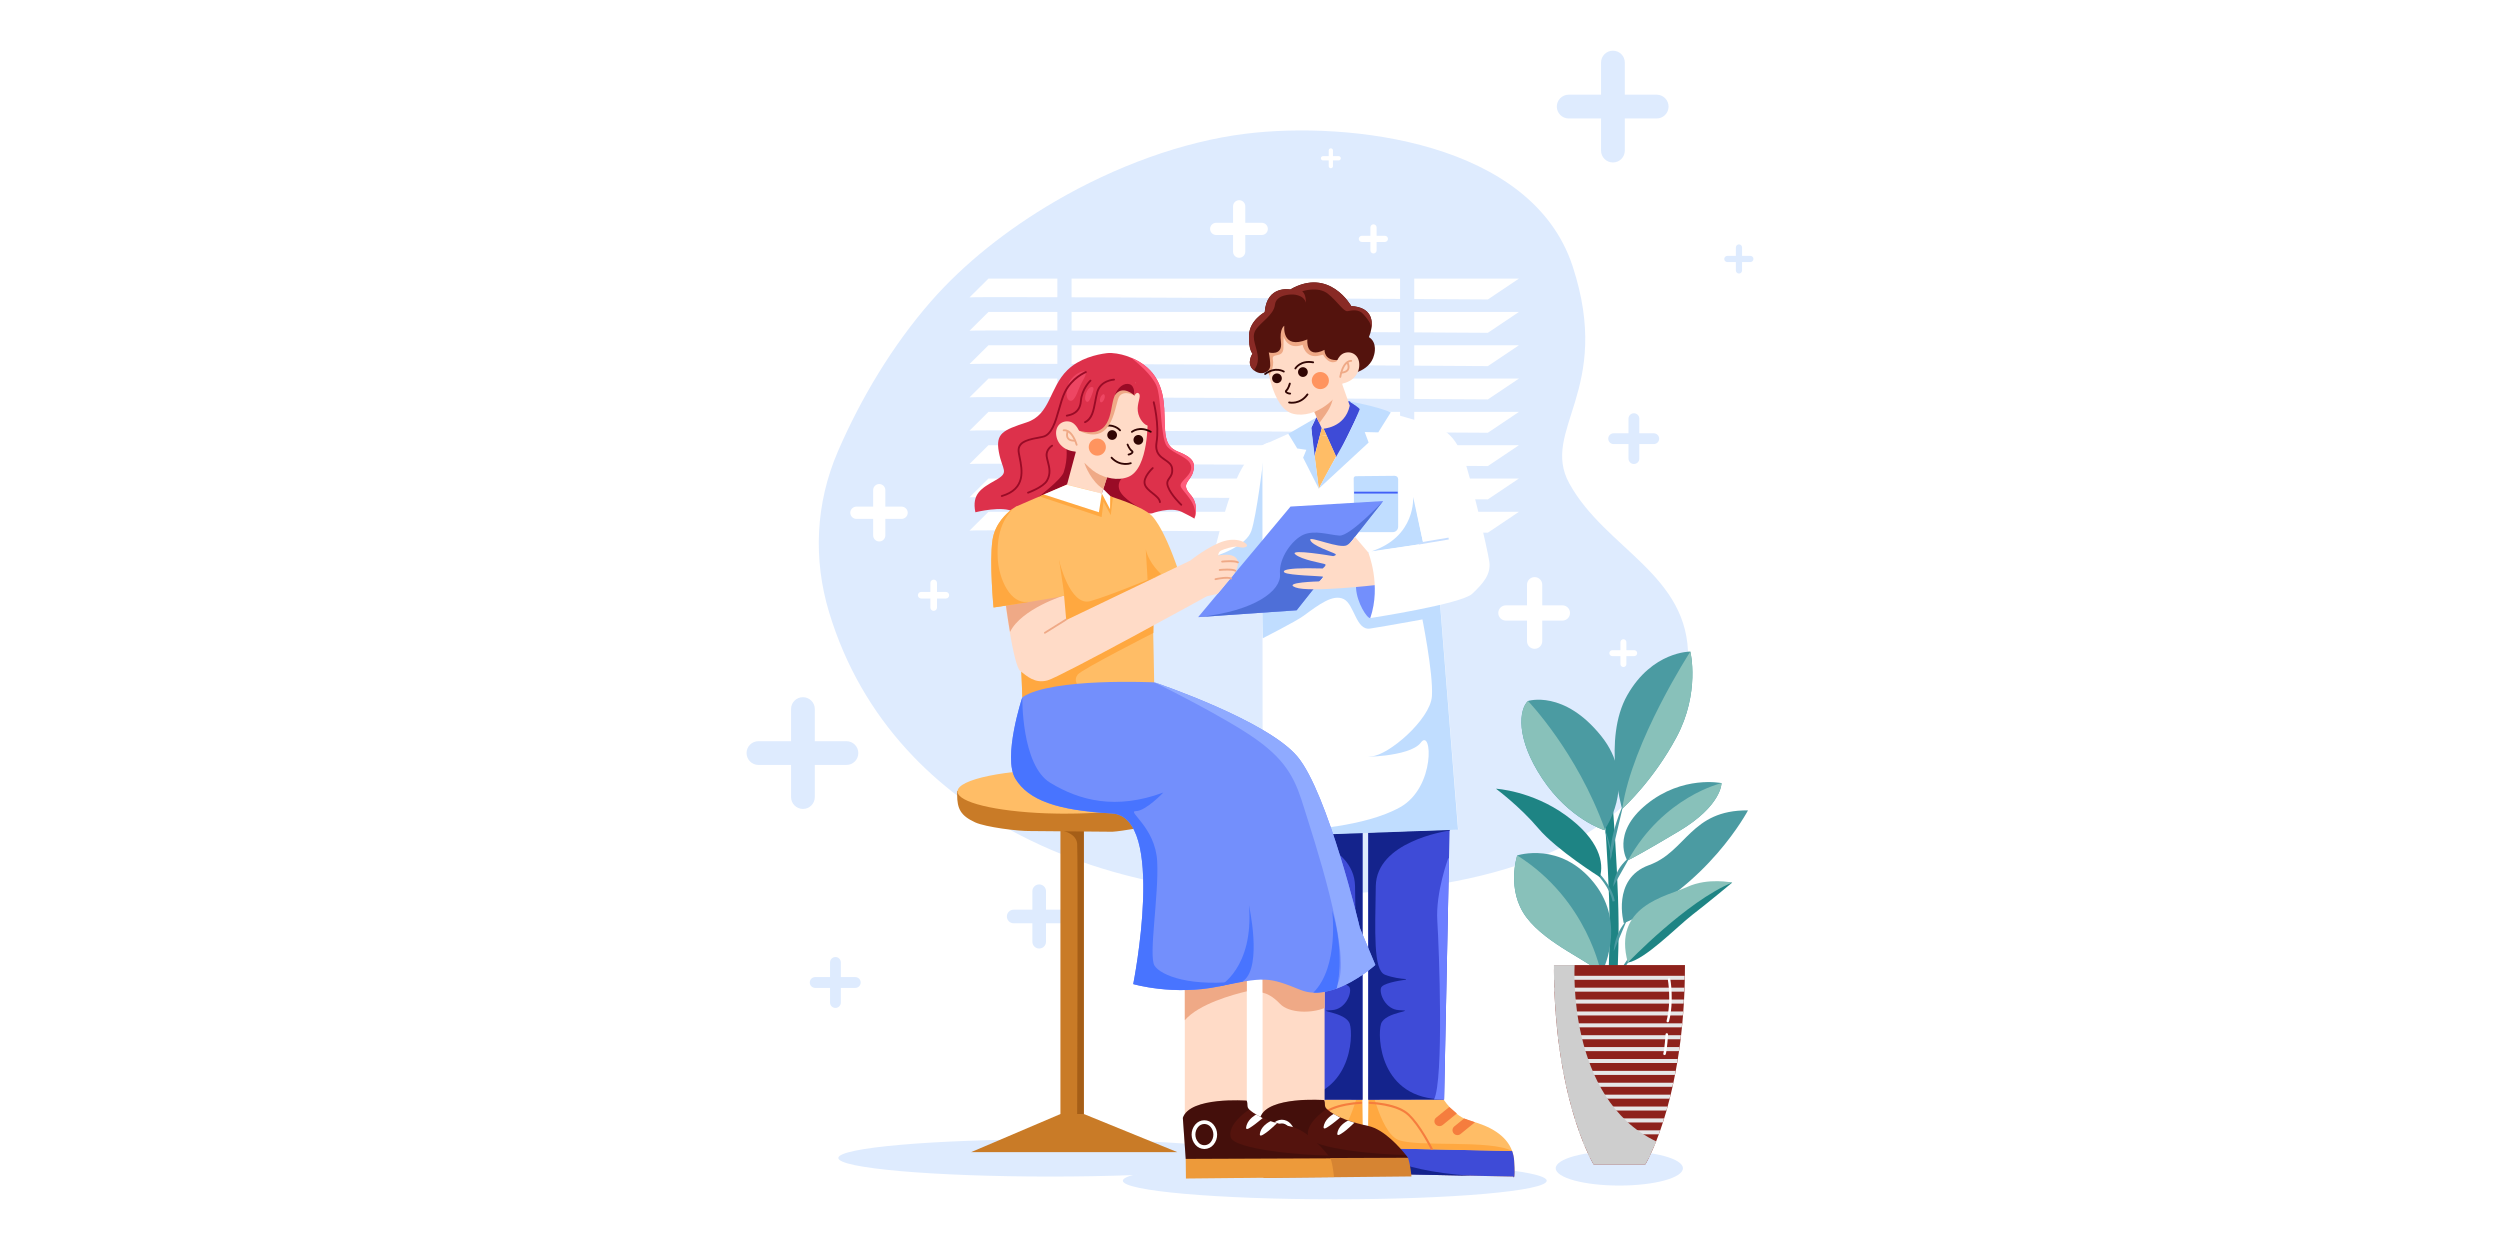 <?xml version="1.0" encoding="utf-8"?>
<!-- Generator: Adobe Illustrator 27.1.0, SVG Export Plug-In . SVG Version: 6.00 Build 0)  -->
<svg version="1.1" id="Capa_1" xmlns="http://www.w3.org/2000/svg" xmlns:xlink="http://www.w3.org/1999/xlink" x="0px" y="0px"
	 viewBox="0 0 800 400" style="enable-background:new 0 0 800 400;" xml:space="preserve">
<rect style="fill:#FFFFFF;" width="800" height="400"/>
<g>
	<g id="_02">
		<ellipse style="fill:#DEEBFE;" cx="336.09" cy="370.55" rx="67.82" ry="5.95"/>
		<path style="fill:#DEEBFE;" d="M502.17,154.68c-9.42-17.14,14.14-29.73,1.05-69.55c-13.09-39.81-71.55-46.45-104.67-42.33
			c-20.15,2.5-41.67,10.43-60.86,21.61c-15.37,8.95-29.24,19.98-39.71,31.95c-12.34,14.12-22.43,30.94-29.83,48.04
			c-7.23,16.73-7.94,34.62-2.85,51.49c5.18,17.18,13.78,31.79,24.85,43.94c10.32,11.33,22.78,20.51,36.65,27.62
			c8.35,4.27,17.07,7.8,26.05,10.52c16.69,5.14,34.52,7.86,52.48,8.25c3.82,0.08,7.63,0.11,11.45,0.08
			c40.36-0.32,95.18-6.66,116.02-45.66c4.95-9.25,7.21-19.51,7.39-29.88C540.67,183.83,513.75,175.73,502.17,154.68z"/>
		<path style="fill:#FFFFFF;" d="M310.25,95.16c1.13-0.38,165.86,0.67,165.86,0.67l9.95-6.68H316.31L310.25,95.16z"/>
		<path style="fill:#FFFFFF;" d="M310.24,95.17L310.24,95.17C310.24,95.17,310.24,95.17,310.24,95.17z"/>
		<path style="fill:#FFFFFF;" d="M310.24,105.83L310.24,105.83C310.24,105.83,310.24,105.83,310.24,105.83z"/>
		<path style="fill:#FFFFFF;" d="M310.25,105.83c1.13-0.38,165.86,0.67,165.86,0.67l9.95-6.68H316.31L310.25,105.83z"/>
		<path style="fill:#FFFFFF;" d="M310.24,116.49L310.24,116.49C310.24,116.49,310.24,116.49,310.24,116.49z"/>
		<path style="fill:#FFFFFF;" d="M310.25,116.49c1.13-0.38,165.86,0.67,165.86,0.67l9.95-6.68H316.31L310.25,116.49z"/>
		<path style="fill:#FFFFFF;" d="M310.24,127.15L310.24,127.15C310.24,127.15,310.24,127.15,310.24,127.15z"/>
		<path style="fill:#FFFFFF;" d="M310.25,127.15c1.13-0.38,165.86,0.67,165.86,0.67l9.95-6.68H316.31L310.25,127.15z"/>
		<path style="fill:#FFFFFF;" d="M310.24,137.82L310.24,137.82C310.24,137.82,310.24,137.81,310.24,137.82z"/>
		<path style="fill:#FFFFFF;" d="M310.25,137.81c1.13-0.38,165.86,0.67,165.86,0.67l9.95-6.68H316.31L310.25,137.81z"/>
		<path style="fill:#FFFFFF;" d="M310.24,148.48L310.24,148.48C310.24,148.48,310.24,148.47,310.24,148.48z"/>
		<path style="fill:#FFFFFF;" d="M310.25,148.47c1.13-0.38,165.86,0.67,165.86,0.67l9.95-6.68H316.31L310.25,148.47z"/>
		<path style="fill:#FFFFFF;" d="M310.24,159.14L310.24,159.14C310.24,159.14,310.24,159.14,310.24,159.14z"/>
		<path style="fill:#FFFFFF;" d="M310.25,159.13c1.13-0.38,165.86,0.67,165.86,0.67l9.95-6.68H316.31L310.25,159.13z"/>
		<path style="fill:#FFFFFF;" d="M310.25,169.79c1.13-0.38,165.86,0.67,165.86,0.67l9.95-6.68H316.31L310.25,169.79z"/>
		<path style="fill:#FFFFFF;" d="M310.24,169.8L310.24,169.8C310.24,169.8,310.24,169.8,310.24,169.8z"/>
		<rect x="448.02" y="79.77" style="fill:#DEEBFE;" width="4.54" height="83.62"/>
		<rect x="338.36" y="79.77" style="fill:#DEEBFE;" width="4.54" height="92.13"/>
		<path style="fill:#FFFFFF;" d="M281.36,154.89L281.36,154.89c1.08,0,1.95,0.88,1.95,1.96v14.46c0,1.08-0.88,1.96-1.95,1.96l0,0
			c-1.08,0-1.95-0.88-1.95-1.96v-14.46C279.4,155.77,280.28,154.89,281.36,154.89z"/>
		<path style="fill:#FFFFFF;" d="M288.51,162.12h-14.46c-1.08,0-1.96,0.88-1.96,1.96c0,1.08,0.88,1.96,1.96,1.96h14.46
			c1.08,0,1.96-0.88,1.96-1.96C290.47,163,289.59,162.12,288.51,162.12L288.51,162.12L288.51,162.12z"/>
		<path style="fill:#DEEBFE;" d="M256.93,223.1L256.93,223.1c2.1,0,3.81,1.7,3.81,3.8v28.16c0,2.1-1.7,3.8-3.8,3.8h0
			c-2.1,0-3.8-1.7-3.8-3.8v-28.16C253.12,224.81,254.82,223.1,256.93,223.1z"/>
		<path style="fill:#DEEBFE;" d="M242.7,237.18h28.16c2.1,0,3.8,1.7,3.8,3.8v0c0,2.1-1.7,3.8-3.8,3.8H242.7c-2.1,0-3.8-1.7-3.8-3.8
			v0C238.89,238.88,240.6,237.18,242.7,237.18z"/>
		<path style="fill:#DEEBFE;" d="M516.14,16.22L516.14,16.22c-2.1,0-3.8,1.7-3.81,3.8c0,0,0,0,0,0v28.16c0,2.1,1.7,3.81,3.81,3.81
			l0,0c2.1,0,3.8-1.7,3.8-3.8c0,0,0,0,0,0V20.02C519.94,17.92,518.24,16.22,516.14,16.22z"/>
		<path style="fill:#DEEBFE;" d="M530.06,30.3h-28.15c-2.1,0.04-3.77,1.78-3.73,3.88c0.04,2.04,1.69,3.69,3.73,3.73h28.15
			c2.1,0.04,3.84-1.63,3.88-3.73c0.04-2.1-1.63-3.84-3.73-3.88C530.16,30.3,530.11,30.3,530.06,30.3L530.06,30.3z"/>
		<path style="fill:#DEEBFE;" d="M332.54,283.01L332.54,283.01c-1.21,0-2.18,0.98-2.18,2.18v16.16c0,1.21,0.98,2.18,2.18,2.18l0,0
			c1.21,0,2.18-0.98,2.18-2.18V285.2C334.73,283.99,333.75,283.01,332.54,283.01z"/>
		<path style="fill:#DEEBFE;" d="M324.38,291.09h16.16c1.21,0,2.18,0.98,2.18,2.18v0c0,1.21-0.98,2.18-2.18,2.18h-16.16
			c-1.21,0-2.18-0.98-2.18-2.18v0C322.2,292.07,323.17,291.09,324.38,291.09z"/>
		<path style="fill:#DEEBFE;" d="M267.34,306.25L267.34,306.25c0.96,0,1.73,0.78,1.73,1.73v12.83c0,0.96-0.78,1.73-1.73,1.73h0
			c-0.96,0-1.73-0.78-1.73-1.73v-12.83C265.61,307.03,266.39,306.25,267.34,306.25z"/>
		<path style="fill:#DEEBFE;" d="M260.86,312.67h12.83c0.96,0,1.73,0.78,1.73,1.73v0c0,0.96-0.78,1.73-1.73,1.73h-12.83
			c-0.96,0-1.73-0.78-1.73-1.73v0C259.13,313.44,259.9,312.67,260.86,312.67z"/>
		<path style="fill:#DEEBFE;" d="M522.85,132.24c-0.96,0-1.73,0.78-1.73,1.73v12.83c0.03,0.96,0.83,1.71,1.78,1.68
			c0.92-0.03,1.66-0.77,1.68-1.68v-12.83C524.58,133.01,523.81,132.24,522.85,132.24L522.85,132.24z"/>
		<path style="fill:#DEEBFE;" d="M516.37,138.65h12.83c0.96,0,1.73,0.78,1.73,1.73v0c0,0.96-0.78,1.73-1.73,1.73h-12.83
			c-0.96,0-1.73-0.78-1.73-1.73v0C514.63,139.43,515.41,138.65,516.37,138.65z"/>
		<path style="fill:#FFFFFF;" d="M396.54,64.06c-1.08,0-1.96,0.88-1.96,1.96c0,0,0,0,0,0v14.46c-0.03,1.08,0.82,1.98,1.9,2.01
			c1.08,0.03,1.98-0.82,2.01-1.9c0-0.04,0-0.07,0-0.11V66.02C398.49,64.94,397.62,64.06,396.54,64.06z"/>
		<path style="fill:#FFFFFF;" d="M403.7,71.29h-14.46c-1.08-0.03-1.98,0.82-2.01,1.9c-0.03,1.08,0.82,1.98,1.9,2.01
			c0.04,0,0.07,0,0.11,0h14.46c1.08,0.03,1.98-0.82,2.01-1.9c0.03-1.08-0.82-1.98-1.9-2.01C403.77,71.29,403.73,71.29,403.7,71.29
			L403.7,71.29z"/>
		<path style="fill:#FFFFFF;" d="M491.08,184.67L491.08,184.67c-1.35,0-2.44,1.09-2.44,2.44l0,0v18.07c0,1.35,1.09,2.44,2.44,2.44
			l0,0l0,0c1.35,0,2.44-1.09,2.44-2.44l0,0v-18.07C493.52,185.76,492.43,184.67,491.08,184.67L491.08,184.67z"/>
		<path style="fill:#FFFFFF;" d="M500.02,193.71h-18.07c-1.35-0.03-2.47,1.03-2.5,2.38c-0.03,1.35,1.03,2.47,2.38,2.5
			c0.04,0,0.08,0,0.12,0h18.07c1.35-0.03,2.42-1.15,2.38-2.5C502.38,194.79,501.33,193.74,500.02,193.71z"/>
		<path style="fill:#FFFFFF;" d="M439.52,71.78L439.52,71.78c-0.55,0-0.99,0.44-0.99,0.99v7.35c0,0.55,0.44,0.99,0.99,0.99l0,0
			c0.55,0,0.99-0.44,0.99-0.99v-7.35C440.5,72.22,440.06,71.78,439.52,71.78z"/>
		<path style="fill:#FFFFFF;" d="M443.16,75.45h-7.36c-0.55,0-0.99,0.45-0.99,0.99s0.45,0.99,0.99,0.99h7.36
			c0.55,0,0.99-0.45,0.99-0.99S443.7,75.45,443.16,75.45z"/>
		<path style="fill:#FFFFFF;" d="M519.49,204.55L519.49,204.55c0.52,0,0.95,0.42,0.95,0.95v7.01c0,0.52-0.42,0.95-0.95,0.95l0,0
			c-0.52,0-0.95-0.42-0.95-0.95v-7.01C518.54,204.98,518.97,204.55,519.49,204.55z"/>
		<path style="fill:#FFFFFF;" d="M522.95,208.06h-7.01c-0.52,0-0.95,0.42-0.95,0.95s0.42,0.95,0.95,0.95h7.01
			c0.52,0,0.95-0.42,0.95-0.95S523.48,208.06,522.95,208.06z"/>
		<path style="fill:#DEEBFE;" d="M556.47,78.2c-0.55,0-0.99,0.44-0.99,0.99v7.36c0,0.55,0.45,0.99,0.99,0.99
			c0.55,0,0.99-0.45,0.99-0.99v-7.36c0-0.55-0.44-0.99-0.99-0.99C556.48,78.2,556.48,78.2,556.47,78.2z"/>
		<path style="fill:#DEEBFE;" d="M560.11,81.88h-7.36c-0.55,0-0.99,0.45-0.99,0.99c0,0.55,0.45,0.99,0.99,0.99h7.36
			c0.55,0,0.99-0.45,0.99-0.99C561.11,82.32,560.66,81.88,560.11,81.88z"/>
		<path style="fill:#FFFFFF;" d="M425.87,47.46L425.87,47.46c-0.37,0-0.68,0.3-0.68,0.68v0v5.02c0,0.37,0.3,0.68,0.68,0.68l0,0
			c0.37,0,0.68-0.3,0.68-0.68l0,0v-5.02C426.55,47.76,426.24,47.46,425.87,47.46z"/>
		<path style="fill:#FFFFFF;" d="M428.35,49.97h-5.02c-0.37,0.02-0.66,0.33-0.65,0.71c0.02,0.35,0.3,0.63,0.65,0.65h5.02
			c0.37,0.02,0.69-0.27,0.71-0.65c0.02-0.37-0.27-0.69-0.65-0.71C428.39,49.97,428.37,49.97,428.35,49.97z"/>
		<path style="fill:#FFFFFF;" d="M298.78,185.48c-0.59,0-1.06,0.48-1.06,1.06l0,0v7.88c0,0.59,0.48,1.06,1.06,1.06
			s1.06-0.48,1.06-1.06l0,0v-7.88C299.84,185.95,299.37,185.48,298.78,185.48L298.78,185.48z"/>
		<path style="fill:#FFFFFF;" d="M302.67,189.41h-7.88c-0.59,0-1.06,0.48-1.06,1.06c0,0.59,0.48,1.06,1.06,1.06h7.88
			c0.59,0,1.06-0.48,1.06-1.06C303.74,189.89,303.26,189.41,302.67,189.41L302.67,189.41z"/>
		<rect x="339.34" y="262.46" style="fill:#C97B27;" width="7.48" height="94.23"/>
		<path style="fill:#A55E17;" d="M344.69,270c0.27,3.3,0.03,78.46,0,86.7h2.12v-90.95h-7.17C339.64,265.75,344.41,266.5,344.69,270z
			"/>
		<polygon style="fill:#C97B27;" points="339.34,356.49 310.73,368.69 376.76,368.69 346.84,356.49 		"/>
		<path style="fill:#C97B27;" d="M375.68,253.14h-69.4v1.1c0,4.67,1.2,6.8,5.76,8.91c3.32,1.53,13.87,2.86,17.6,2.78l26.34,0.23
			c3.09-0.2,11.53-1.66,13.32-2.3c8.53-3.06,6.38-4,6.38-9.61L375.68,253.14z"/>
		<path style="fill:#FFBD66;" d="M357.6,247.04c-3.47-0.39-7.29-0.66-11.35-0.79c-1.71-0.06-3.46-0.08-5.25-0.08
			c-19.11,0-34.6,3.18-34.6,7.1c0,3.48,12.17,6.37,28.25,6.99c1.29,0.05,2.62,0.08,3.96,0.1c0.78,0,1.58,0.01,2.38,0.01
			c19.11,0,34.6-3.18,34.6-7.1C375.6,250.59,368.33,248.25,357.6,247.04z"/>
		<ellipse style="fill:#DEEBFE;" cx="427.13" cy="377.83" rx="67.82" ry="5.95"/>
		<ellipse style="fill:#DEEBFE;" cx="518.18" cy="373.85" rx="20.35" ry="5.53"/>
		<path style="fill:#FFBD66;" d="M483.88,368.32c-1.84-5.1-7.23-8.03-13.22-9.58c-5.65-1.46-9.1-7.54-9.1-7.54s-6.36,1.57-9.68-1.32
			c-3.32-2.89-13.84-5.51-13.84-5.51l-0.25,23.01l0.16,8.18l46.28,0.95c0,0,0.75,1.99,0.3-5.07
			C484.46,370.37,484.24,369.32,483.88,368.32z"/>
		<path style="fill:#3E4BD7;" d="M483.88,368.32l-46.1-0.95l0.16,8.18l32.55,0.67l13.73,0.28c0,0,0.75,1.99,0.3-5.07
			C484.46,370.38,484.24,369.32,483.88,368.32z"/>
		<path style="fill:#F57D3E;" d="M459.56,357.65c-0.64,0.52-0.74,1.46-0.21,2.1c0.03,0.04,0.07,0.08,0.1,0.12
			c0.61,0.61,1.58,0.65,2.24,0.11l4.5-3.67l-2.42-2.08L459.56,357.65z"/>
		<path style="fill:#F57D3E;" d="M468.52,357.91l-3.12,2.52c-0.68,0.54-0.8,1.53-0.26,2.21c0.54,0.68,1.53,0.8,2.21,0.26
			c0.02-0.01,0.03-0.03,0.05-0.04l4.57-3.72l-0.06-0.06L468.52,357.91z"/>
		<path style="fill:#14238C;" d="M437.93,375.55l32.55,0.67c-24.88-1.61-32.71-8.86-32.71-8.86L437.93,375.55z"/>
		<path style="fill:#FFA840;" d="M437.99,344.41l-0.21,22.96l46.1,0.95c-7.01-3.75-30.48-1.12-36.47-3.58
			C441.42,362.28,437.99,344.41,437.99,344.41z"/>
		<path style="fill:#F57D3E;" d="M456.16,363.36c-1.84-3.05-3.58-5.37-5.18-6.89c-1.63-1.56-4.26-2.68-7.81-3.35
			c-1.59-0.3-3.21-0.49-4.83-0.55c-0.19,0-0.35,0.15-0.35,0.34c0,0.19,0.15,0.35,0.34,0.35c0.08,0,8.51,0.22,12.19,3.71
			c3.73,3.53,7.28,10.76,7.32,10.83c0.06,0.12,0.18,0.19,0.31,0.19c0.05,0,0.1-0.01,0.15-0.03c0.17-0.08,0.24-0.29,0.16-0.46
			C458.42,367.48,457.52,365.63,456.16,363.36z"/>
		<path style="fill:#3E4BD7;" d="M437.85,260.45v91.44l21.02-0.04h2.98h0.26l1.57-77.14l0.18-8.92l0.02-0.83l0,0l0.1-4.97
			l-1.31,0.02L437.85,260.45z"/>
		<path style="fill:#14238C;" d="M463.9,264.95c-0.14-1.7-0.54-3.37-1.2-4.95l-24.84,0.44v91.45l24.01-0.05
			c0.05-0.04,0.07-0.06,0.07-0.06c-20.48,0-21.26-20.14-20.01-24.13c1.26-3.99,11.99-4.13,5.76-4.41c-4.32-0.2-6.39-5.24-5.76-7.13
			c0.48-1.43,5.49-2.28,7.89-2.61c0.06-0.01,0.1-0.06,0.09-0.12c-0.01-0.05-0.04-0.09-0.09-0.09c-1.52-0.1-4.15-0.41-6.63-1.38
			c-3.78-1.47-3.15-13.64-2.94-28.32c0.2-14.19,22.16-17.61,23.62-17.81c0.03,0,0.05-0.01,0.08-0.01c-0.01-0.28-0.04-0.55-0.06-0.82
			L463.9,264.95z"/>
		<path style="fill:#6C7EFF;" d="M459.94,294.7c0.58,9.06,2.11,50.95-1.06,57.15h2.98h0.26l1.57-77.14
			c-0.08-0.04-0.16-0.07-0.25-0.09C463.45,274.62,459.36,285.53,459.94,294.7z"/>
		<path style="fill:#FFBD66;" d="M421.98,349.87c-3.32,2.89-9.68,1.32-9.68,1.32s-3.44,6.08-9.1,7.54
			c-5.99,1.55-11.38,4.48-13.22,9.58c-0.36,1-0.58,2.05-0.64,3.12c-0.46,7.06,0.3,5.07,0.3,5.07l46.28-0.95l0.16-8.18l-0.26-23.01
			C435.82,344.37,425.3,346.99,421.98,349.87z"/>
		<path style="fill:#3E4BD7;" d="M389.33,371.44c-0.46,7.07,0.3,5.07,0.3,5.07l13.73-0.28l32.56-0.67l0.16-8.18l-46.1,0.95
			C389.61,369.32,389.4,370.37,389.33,371.44z"/>
		<path style="fill:#F57D3E;" d="M414.3,357.65l-4.22-3.41l-2.42,2.07l4.5,3.67c0.67,0.54,1.64,0.5,2.24-0.11l0,0
			c0.59-0.58,0.59-1.53,0.01-2.12C414.37,357.71,414.34,357.68,414.3,357.65z"/>
		<path style="fill:#F57D3E;" d="M408.45,360.43l-3.12-2.52l-3.39,1.18l-0.06,0.06l4.57,3.72c0.63,0.52,1.54,0.47,2.12-0.1l0,0
			c0.62-0.61,0.62-1.61,0.01-2.22C408.54,360.5,408.5,360.46,408.45,360.43z"/>
		<path style="fill:#14238C;" d="M435.92,375.55l0.16-8.18c0,0-7.83,7.24-32.71,8.86L435.92,375.55z"/>
		<path style="fill:#FFA840;" d="M426.44,364.74c-5.98,2.46-29.46-0.17-36.47,3.58l46.1-0.95l-0.21-22.96
			C435.85,344.41,432.43,362.28,426.44,364.74z"/>
		<path style="fill:#F57D3E;" d="M435.52,352.57c-1.62,0.06-3.24,0.25-4.83,0.55c-3.55,0.67-6.18,1.8-7.81,3.35
			c-1.61,1.52-3.35,3.84-5.18,6.89c-1.36,2.26-2.26,4.11-2.28,4.13c-0.08,0.17-0.01,0.38,0.16,0.46c0.05,0.02,0.1,0.03,0.15,0.03
			c0.13,0,0.25-0.07,0.31-0.19c0.04-0.07,3.59-7.29,7.32-10.83c3.68-3.49,12.1-3.71,12.18-3.71c0.19,0,0.34-0.16,0.34-0.35
			C435.87,352.71,435.71,352.56,435.52,352.57L435.52,352.57z"/>
		<path style="fill:#3E4BD7;" d="M409.86,259.98l0.1,4.97l0,0l0.02,0.83l0.18,8.92l1.57,77.15H412h2.98l21.02,0.04v-91.44
			L411.17,260L409.86,259.98z"/>
		<path style="fill:#14238C;" d="M409.96,264.95L409.96,264.95c-0.02,0.26-0.05,0.54-0.06,0.82c0.03,0.01,0.05,0.01,0.08,0.01
			c1.47,0.21,23.42,3.63,23.63,17.81c0.21,14.68,0.84,26.85-2.94,28.32c-2.48,0.96-5.11,1.27-6.63,1.38c-0.06,0-0.1,0.05-0.1,0.11
			c0,0.05,0.04,0.09,0.09,0.1c2.41,0.33,7.42,1.18,7.9,2.61c0.63,1.89-1.44,6.93-5.76,7.13c-6.23,0.28,4.5,0.42,5.76,4.41
			c1.26,3.99,0.47,24.13-20.01,24.13c0,0,0.02,0.02,0.07,0.06l24.01,0.05v-91.43L411.17,260
			C410.51,261.58,410.1,263.25,409.96,264.95z"/>
		<path style="fill:#6C7EFF;" d="M413.92,294.7c0.58-9.17-3.51-20.09-3.51-20.09c-0.09,0.02-0.17,0.05-0.24,0.09l1.57,77.14H412
			h2.98C411.81,345.66,413.34,303.77,413.92,294.7z"/>
		<path style="fill:#FFFFFF;" d="M395.58,153.56c-4.81,11.1-9.44,33.8-9.44,33.8l0.58-0.01l14.99-0.25l4.48-0.07
			c0,0,4.83-35.82-0.15-45.41C406.03,141.61,400.38,142.46,395.58,153.56z"/>
		<path style="fill:#C0DDFF;" d="M400.42,169.92c-1.67,4.81-10.51,7.68-10.51,7.68c-1.27,3.18-2.34,6.43-3.2,9.74l15.85,0.32
			c5.36-10.42,5.89-28.76,1.68-40.38C404.24,147.28,402.09,165.11,400.42,169.92z"/>
		<polygon style="fill:#FFFFFF;" points="456.22,135.39 444.71,132.08 412.05,138.91 403.97,142.52 404.05,267.48 419.05,266.97 
			466.63,265.37 460.53,189.23 		"/>
		<polygon style="fill:#3E4BD7;" points="423.13,136.28 427.74,146.62 435.53,130.67 431.64,128.28 		"/>
		<polygon style="fill:#3E4BD7;" points="419.6,136.9 420.54,146.29 423.17,136.35 421.23,133.49 		"/>
		<polygon style="fill:#FFBD66;" points="422.29,139.58 424.52,139.32 423.17,136.35 		"/>
		<polygon style="fill:#FFBD66;" points="422.29,139.58 420.67,146.03 422.01,156.36 427.57,146.09 424.52,139.32 		"/>
		<path style="fill:#C0DDFF;" d="M446.33,152.26l-12.46,0.12c-0.38,0-0.69,0.32-0.69,0.7c0,0,0,0,0,0.01
			c0.08,2.75,0.09,12.71,0.1,16.08c0,0.62,0.5,1.12,1.12,1.12h11.26c0.97,0,1.75-0.78,1.75-1.75v0v-15.21
			c0-0.59-0.47-1.06-1.06-1.06C446.34,152.26,446.34,152.26,446.33,152.26z"/>
		<rect x="433.32" y="157.34" style="fill:#4160F7;" width="13.94" height="0.6"/>
		<path style="fill:#C0DDFF;" d="M438.84,176.43l16.63-2.43l-3.27-14.99C452.2,159.02,453.21,171.74,438.84,176.43z"/>
		<path style="fill:#C0DDFF;" d="M435.14,183.78c-6.57-0.86-31.23,7.22-31.23,7.22l0.18,13.24c0,0,10.64-5.41,13.01-7.15
			c4.98-3.66,9.47-7.08,12.91-5.37c3.43,1.71,3.89,10.11,8.43,9.42c5.25-0.8,22.42-3.96,22.42-3.96l-0.61-7.07
			C460.24,190.1,441.7,184.63,435.14,183.78z"/>
		<path style="fill:#C0DDFF;" d="M431.81,128.48c3.3,2.05,3.3,2.47,3.3,2.47s-2.75,7.07-6.75,13.82
			c-3.52,5.92-6.35,11.59-6.35,11.59l15.95-14.75l-1.25-3.36l4.33,0.11l3.99-6.38C441.61,130.27,431.53,128.3,431.81,128.48z"/>
		<polygon style="fill:#C0DDFF;" points="421.08,133.7 412.26,138.82 415.12,143.51 418.03,143.94 417,146.46 422.01,156.36 
			419.6,136.9 		"/>
		<path style="fill:#C0DDFF;" d="M454.89,196.75c0,0,3.83,18.66,3.32,26.07c-0.51,7.4-13.95,18.95-19.33,19.2
			c-5.37,0.25,12.22,0.46,15.8-4.4c3.58-4.85,4.81,14.33-6.69,20.72s-30.93,7.16-30.93,7.16s0.55,0.8,1.82,1.7l47.69-1.71
			l-6.06-75.96C458.04,189.46,454.56,190.21,454.89,196.75z"/>
		<path style="fill:#738FFC;" d="M433.93,188.2c0.3,4.79,3.58,9.75,4.56,9.6c0.98-0.16,6.98-12.85-0.66-21.04
			C437.82,176.76,433.62,183.4,433.93,188.2z"/>
		<path style="fill:#738FFC;" d="M383.4,197.48l31.51-2.19l27.71-34.96l0,0l-29.65,1.77L383.4,197.48z"/>
		<path style="fill:#4E6FD8;" d="M428.64,171.39c-3.36-0.23-7.94-1.86-11.52-0.29c-3.58,1.57-7.97,7.46-7.52,12.62
			c0.45,5.15-7.8,11.84-26.19,13.76l31.51-2.19l27.71-34.96C442.29,160.66,431.95,171.61,428.64,171.39z"/>
		<path style="fill:#FFDBC7;" d="M437.82,176.76l-4.25-4.99c0,0-1.05,1.85-2.55,2.69c-2.25,1.27-11.88-2.92-11.75-1.77
			c0.2,1.84,7.42,4.1,8.02,4.56c0.61,0.46-0.68,0.71-0.68,0.71s-14.13-2.43-12.16-0.61c1.97,1.82,8.96,2.89,9.57,3.19
			c0.61,0.3-0.76,1.37-0.76,1.37c-15.5-0.46-12.12,1.36-12.12,1.36c1.59,0.84,11.07,1.06,11.98,1.21c0.91,0.15-1.02,1.57-1.02,1.57
			s-11.91,0.27-7.5,1.94c4.41,1.67,25.52-0.76,25.52-0.76S442.32,180.9,437.82,176.76z"/>
		<path style="fill:#FFFFFF;" d="M468.64,147.43c-1.16-2.32-2.8-10.18-12.42-12.05c0,0-5.64,10.95-4.48,18.9s3.73,19.71,3.73,19.71
			l-17.64,2.75c0,0,4.28,10.46,0.66,21.04c0,0,29.16-4.47,32.64-7.79c3.48-3.31,5.96-6.13,5.47-10.11S469.8,149.75,468.64,147.43z"
			/>
		
			<rect x="453.99" y="172.82" transform="matrix(0.986 -0.166 0.166 0.986 -22.38 78.61)" style="fill:#C7DEFF;" width="9.71" height="0.6"/>
		<path style="fill:#FFDBC7;" d="M425.68,126.59l-5.27,5.05l1.77,3.76l0.86,1.82c0,0,7.29-0.11,8.88-7.41l-2.42-6.89L425.68,126.59z
			"/>
		<path style="fill:#EFA986;" d="M422.18,135.39c2.99-3.94,3.85-5.59,4.3-7.7l-5.85,4.15L422.18,135.39z"/>
		<path style="fill:#FFDBC7;" d="M415.11,99.24c-11.05-0.09-9.84,16.07-9.84,16.07s1.53,15.45,8.59,17.12s14.91-5.23,15.65-9.5
			S426.16,99.33,415.11,99.24z"/>
		<path style="fill:#300503;" d="M416.93,117.5c-0.86,0-1.56,0.7-1.56,1.56s0.7,1.56,1.56,1.56s1.56-0.7,1.56-1.56
			S417.79,117.5,416.93,117.5L416.93,117.5z"/>
		<path style="fill:#300503;" d="M420.27,115.65c-4.24-0.76-5.94,1.99-6.02,2.11c-0.08,0.14-0.03,0.33,0.11,0.41
			c0.14,0.08,0.32,0.04,0.4-0.1c0.06-0.1,1.58-2.52,5.39-1.83c0.16,0.03,0.32-0.09,0.34-0.25
			C420.53,115.83,420.43,115.68,420.27,115.65L420.27,115.65z"/>
		<path style="fill:#300503;" d="M412.86,125.66c-0.44,0-1.04-0.28-1.07-0.41c0,0,0.01-0.04,0.08-0.1c0.72-0.63,1.15-2.26,1.17-2.34
			c0.04-0.16-0.06-0.32-0.22-0.37c-0.16-0.04-0.32,0.06-0.37,0.22l0,0c-0.11,0.42-0.5,1.61-0.98,2.04
			c-0.35,0.31-0.31,0.61-0.25,0.76c0.2,0.53,1.15,0.8,1.63,0.8c0.17,0,0.3-0.13,0.3-0.3C413.16,125.8,413.03,125.66,412.86,125.66
			L412.86,125.66z"/>
		<path style="fill:#300503;" d="M418.56,125.98c-0.13-0.1-0.32-0.07-0.42,0.06c0,0,0,0-0.01,0.01c-2.23,3.13-5.41,2.48-5.54,2.45
			c-0.16-0.04-0.32,0.07-0.36,0.23c-0.04,0.16,0.07,0.32,0.23,0.36c0.32,0.06,0.64,0.09,0.96,0.08c0.4,0,0.8-0.04,1.2-0.11
			c1.12-0.22,2.72-0.85,4.01-2.66C418.73,126.26,418.7,126.07,418.56,125.98z"/>
		<circle style="fill:#FF945F;" cx="422.51" cy="121.78" r="2.74"/>
		<path style="fill:#EFA986;" d="M410.7,107.59L410.7,107.59z"/>
		<path style="fill:#EFA986;" d="M411.42,100.93c-5.02,3.17-7.87,13.55-5.21,19.28c0,0,1.62-2.8,1.11-5.16
			c-0.51-2.36,3.28-0.2,3.38-3.68c0.1-3.34,0.01-3.76,0-3.79l0,0c0.02,0.08,1.27,4.59,6.14,2.76c0,0,0.72,4.1,4.71,3.58l1.84-0.41
			c0,0,2.15,4.3,5.32,1.43C428.71,114.96,416.43,97.76,411.42,100.93z"/>
		<path style="fill:#54130D;" d="M438.05,107.88c0.37-0.86,0.63-1.76,0.78-2.69c0.47-2.8-0.01-6.84-6.44-7.26
			c0,0-6.97-12.54-19.51-5.3c0,0-7.52-1.48-8.17,7.25c0,0-4.83,2.6-5.02,7.34c-0.19,4.73,1.12,5.94,1.12,5.94s-2.13,3.07,0.28,5.2
			c0.06,0.05,0.11,0.1,0.17,0.14c2.38,1.92,5.21,0.55,5.21-1.53c-0.02-1.41-0.17-2.81-0.46-4.18c0,0,4.46,1.21,3.9-3.25
			c-0.56-4.46,1.07-5.3,1.07-5.3s-0.98,7.81,7.38,4.38c0,0-0.74,6.41,5.48,3.34c0,0-0.19,3.53,4.27,3.25s2.79,4.65,2.79,4.65
			s7.43-0.47,8.82-6.32C439.72,113.54,440.93,109.64,438.05,107.88z"/>
		<path style="fill:#FFDBC7;" d="M430.21,112.96c-2.3,0.77-2.84,4.07-2.84,4.07l1,5.91c4.38-0.46,6.6-3.15,6.6-6.22
			C434.97,113.64,432.51,112.19,430.21,112.96z"/>
		<path style="fill:#EFA986;" d="M432.46,115.19c-0.11-0.02-2.83-0.36-3.87,5.38c-0.03,0.16,0.08,0.32,0.24,0.35c0,0,0,0,0,0h0.05
			c0.14,0,0.27-0.1,0.3-0.25c0.92-5.1,3.15-4.9,3.19-4.9c0.16,0.02,0.31-0.11,0.33-0.27C432.71,115.35,432.61,115.21,432.46,115.19
			L432.46,115.19z"/>
		<path style="fill:#EFA986;" d="M431.04,115.76c-0.14,0.08-0.2,0.26-0.12,0.41c0,0.01,0.6,1.12,0.18,1.91
			c-0.27,0.49-0.89,0.79-1.86,0.87c-0.16,0.02-0.29,0.16-0.27,0.33c0.01,0.15,0.14,0.27,0.29,0.27h0.03c1.19-0.1,1.98-0.5,2.34-1.19
			c0.58-1.08-0.15-2.42-0.18-2.48C431.37,115.73,431.19,115.68,431.04,115.76z"/>
		<path style="fill:#300503;" d="M407.73,119.78c-0.7,0.49-0.87,1.46-0.38,2.17c0.49,0.7,1.46,0.87,2.17,0.38
			c0.7-0.49,0.87-1.46,0.38-2.17c0,0,0,0,0,0C409.4,119.45,408.44,119.29,407.73,119.78z"/>
		<path style="fill:#300503;" d="M410.98,118.65c-0.12-0.07-2.87-1.78-6.32,0.79c-0.14,0.09-0.17,0.28-0.07,0.42
			s0.28,0.17,0.42,0.07c0,0,0.01-0.01,0.01-0.01c3.11-2.31,5.54-0.83,5.64-0.77c0.14,0.09,0.33,0.04,0.41-0.1
			C411.16,118.91,411.12,118.73,410.98,118.65z"/>
		<path style="fill:#892A25;" d="M432.39,97.94c0,0-6.97-12.54-19.51-5.3c0,0-7.52-1.48-8.17,7.25c0,0-4.83,2.6-5.02,7.34
			s1.12,5.94,1.12,5.94s-2.13,3.07,0.28,5.2c0.06,0.05,0.11,0.1,0.17,0.14c0.84-1.05,1.29-2.37,1.27-3.72c0-3.38-2.34-6.5-0.78-9.1
			c1.56-2.59,5.85-4.81,6.24-8.2c0.39-3.39,5.47-3.25,5.47-3.25s3.64-0.13,4.42,2.6c0,0,0.13-2.6-1.17-3.64c0,0,5.07-1.69,8.19,0.78
			c3.12,2.47,5.07,5.85,6.37,5.59s3.51-0.78,5.07,1.04c1.33,1.56,2.38,2.73,2.49,4.57C439.3,102.4,438.82,98.36,432.39,97.94z"/>
		<path style="fill:#1E8484;" d="M517.75,307.4l0.13-4.07c0.6-19.19-2.42-53.06-2.45-53.41l-2.86,0.26
			c0.03,0.34,3.04,34.04,2.44,53.06l-0.13,4.07c-0.58,17.97-1.38,36.25,0.24,48.76l3.05,0.07
			C516.59,343.86,517.18,325.26,517.75,307.4z"/>
		<path style="fill:#4B9BA2;" d="M520.6,294.45c-4.19,4.63-4.19,9.92-4.19,9.92L520.6,294.45z"/>
		<path style="fill:#4B9BA2;" d="M527.66,276.85c-12.04,4.35-8.04,18.59-8.04,18.59c26.83-11.56,39.74-36.12,39.74-36.12
			C540.98,259.16,539.7,272.5,527.66,276.85z"/>
		<path style="fill:#4B9BA2;" d="M515.27,275.39l4.24-18.07C519.51,257.32,514.83,267,515.27,275.39z"/>
		<path style="fill:#4B9BA2;" d="M520.73,222.46c-8,14.07-1.67,36.38-1.67,36.38l0.06-0.05c0.84-0.76,10.08-9.3,17.36-22.9
			c7.63-14.24,4.43-27.39,4.43-27.39S528.72,208.38,520.73,222.46z"/>
		<path style="fill:#88C1BA;" d="M519.12,258.79c0.84-0.76,10.08-9.3,17.36-22.9c7.63-14.24,4.43-27.39,4.43-27.39
			S522.22,237.35,519.12,258.79z"/>
		<path style="fill:#4B9BA2;" d="M515.77,274.66c-0.25-4.77-2.41-9.84-2.41-9.84L515.77,274.66z"/>
		<path style="fill:#4B9BA2;" d="M488.96,224.31c-2.84,2.69-4.08,11.82,4.58,24.86s19.81,16.47,19.81,16.47s0.07-0.09,0.19-0.28
			c1.43-2.12,9.91-15.97-1.1-29.76C500.47,220.61,488.96,224.31,488.96,224.31z"/>
		<path style="fill:#88C1BA;" d="M493.54,249.16c8.66,13.04,19.81,16.47,19.81,16.47s0.07-0.09,0.19-0.28
			c-8.88-24.72-24.58-41.04-24.58-41.04C486.12,227,484.89,236.12,493.54,249.16z"/>
		<path style="fill:#4B9BA2;" d="M516.21,283.74l5.36-9.49C521.57,274.25,516.72,277.45,516.21,283.74z"/>
		<path style="fill:#4B9BA2;" d="M526.91,257.37c-11.55,9.38-6.18,18.01-6.18,18.01s0.07-0.04,0.26-0.12
			c0.95-0.47,4.86-2.47,16.34-9.33c13.66-8.15,13.56-15.34,13.56-15.34S538.46,248,526.91,257.37z"/>
		<path style="fill:#88C1BA;" d="M520.99,275.27c0.95-0.47,4.86-2.47,16.34-9.33c13.66-8.15,13.56-15.34,13.56-15.34
			S532.37,254.83,520.99,275.27z"/>
		<path style="fill:#4B9BA2;" d="M516.07,318.23l0.71,0.06c0.51-5.8,5-11.39,5.05-11.45l-0.56-0.45
			C521.09,306.63,516.61,312.22,516.07,318.23z"/>
		<path style="fill:#1E8484;" d="M530.36,292.71l-9.45,15.33c5.57-0.95,15.81-11.59,20.68-15.33c4.87-3.74,12.71-10.27,12.71-10.27
			C549.31,281.69,530.36,292.71,530.36,292.71z"/>
		<path style="fill:#88C1BA;" d="M539.93,283.81c-6.72,3.06-24,6.01-19.02,24.22c0,0,18.89-19.72,33.39-25.6
			C554.29,282.44,546.65,280.75,539.93,283.81z"/>
		<path style="fill:#4B9BA2;" d="M517.25,329.09l-5.98-21.71C511.27,307.38,514.6,320.53,517.25,329.09z"/>
		<path style="fill:#4B9BA2;" d="M485.51,273.74c0,0-3.65,11.06,2.97,19.84s20.73,14.16,23.91,18.09c0,0,8.48-15.58-2.25-29.07
			C499.42,269.11,485.51,273.74,485.51,273.74z"/>
		<path style="fill:#88C1BA;" d="M485.51,273.74c0,0-3.65,11.06,2.97,19.84s20.73,14.16,23.91,18.09
			C512.4,311.67,508.17,287.98,485.51,273.74z"/>
		<path style="fill:#4B9BA2;" d="M511.24,280.02c0.04,0.04,3.99,4.04,4.78,8.46l0.71-0.13c-0.83-4.64-4.81-8.67-4.97-8.84
			L511.24,280.02z"/>
		<path style="fill:#1E8484;" d="M501.07,260.91c-10.89-7.89-22.36-8.52-22.36-8.52s7.67,5.7,13.54,12.66
			c5.87,6.96,19.72,15.62,19.72,15.62C513.31,276.2,511.96,268.8,501.07,260.91z"/>
		<path style="fill:#8E221C;" d="M497.28,312.25c0,0.44,0.01,0.86,0.03,1.29c0.01,0.85,0.03,1.69,0.06,2.52
			c0.02,0.42,0.03,0.86,0.05,1.28c0.03,0.85,0.07,1.7,0.12,2.52c0.02,0.44,0.05,0.86,0.07,1.29c0.05,0.85,0.11,1.69,0.17,2.51
			c0.03,0.44,0.06,0.86,0.1,1.29c0.06,0.85,0.14,1.7,0.22,2.52c0.03,0.42,0.08,0.86,0.12,1.28c0.08,0.85,0.18,1.7,0.27,2.52
			c0.05,0.44,0.1,0.86,0.15,1.29c0.11,0.85,0.22,1.69,0.33,2.51c0.06,0.44,0.12,0.86,0.18,1.29c0.13,0.86,0.26,1.7,0.39,2.52
			c0.07,0.44,0.14,0.86,0.21,1.27c0.15,0.85,0.3,1.7,0.45,2.52c0.08,0.44,0.16,0.86,0.25,1.29c0.17,0.86,0.34,1.7,0.5,2.51
			c0.09,0.44,0.19,0.87,0.28,1.29c0.2,0.86,0.39,1.71,0.59,2.52c0.11,0.42,0.21,0.86,0.32,1.28c0.22,0.87,0.44,1.71,0.67,2.52
			c0.12,0.44,0.24,0.87,0.35,1.29c0.26,0.87,0.51,1.71,0.75,2.51c0.14,0.45,0.27,0.87,0.41,1.29c0.28,0.88,0.57,1.73,0.85,2.52
			c0.16,0.44,0.31,0.87,0.46,1.27c0.34,0.9,0.65,1.75,0.96,2.52c0.19,0.46,0.37,0.88,0.53,1.29c0.41,0.95,0.78,1.8,1.12,2.51
			c0.22,0.49,0.42,0.91,0.61,1.29c0.68,1.37,1.09,2.04,1.09,2.04h16.57c0,0,0.42-0.68,1.09-2.04c0.19-0.38,0.4-0.8,0.61-1.29
			c0.34-0.72,0.71-1.56,1.12-2.51c0.16-0.41,0.34-0.83,0.53-1.29c0.03-0.08,0.06-0.16,0.1-0.25c0.28-0.71,0.57-1.46,0.86-2.27
			c0.15-0.41,0.3-0.85,0.46-1.27c0.28-0.79,0.56-1.64,0.85-2.52c0.14-0.42,0.27-0.85,0.41-1.29c0.25-0.8,0.5-1.64,0.75-2.51
			c0.11-0.42,0.23-0.85,0.35-1.29c0.23-0.81,0.45-1.65,0.66-2.52c0.11-0.42,0.21-0.85,0.32-1.28c0.2-0.81,0.39-1.66,0.59-2.52
			c0.09-0.42,0.19-0.85,0.28-1.29c0.17-0.81,0.34-1.65,0.5-2.51c0.09-0.42,0.17-0.85,0.25-1.29c0.14-0.82,0.3-1.67,0.45-2.52
			c0.07-0.42,0.14-0.84,0.21-1.27c0.13-0.82,0.26-1.66,0.39-2.52c0.06-0.42,0.12-0.85,0.18-1.29c0.11-0.82,0.22-1.66,0.33-2.51
			c0.05-0.42,0.1-0.85,0.15-1.29c0.09-0.82,0.19-1.67,0.27-2.52c0.04-0.42,0.09-0.85,0.12-1.28c0.08-0.82,0.16-1.67,0.22-2.52
			c0.04-0.42,0.07-0.85,0.1-1.29c0.06-0.82,0.12-1.66,0.17-2.51c0.02-0.42,0.05-0.85,0.07-1.29c0.05-0.82,0.09-1.67,0.12-2.52
			c0.02-0.42,0.03-0.85,0.05-1.28c0.03-0.83,0.05-1.67,0.06-2.52c0.02-0.42,0.03-0.85,0.03-1.29c0.02-1.12,0.03-2.26,0.03-3.42
			h-41.88C497.25,309.99,497.26,311.13,497.28,312.25z"/>
		<g>
			<path style="fill:#E6E6E7;" d="M497.31,313.54h41.75c0.02-0.42,0.03-0.85,0.03-1.29h-41.81
				C497.28,312.69,497.29,313.11,497.31,313.54z"/>
			<path style="fill:#E6E6E7;" d="M497.42,317.34h41.53c0.02-0.42,0.03-0.85,0.05-1.28h-41.63
				C497.39,316.49,497.4,316.92,497.42,317.34z"/>
			<path style="fill:#E6E6E7;" d="M497.61,321.15h41.15c0.02-0.42,0.05-0.85,0.07-1.29h-41.29
				C497.56,320.3,497.59,320.73,497.61,321.15z"/>
			<path style="fill:#E6E6E7;" d="M497.88,324.95h40.62c0.04-0.42,0.07-0.85,0.1-1.29h-40.81
				C497.81,324.1,497.84,324.52,497.88,324.95z"/>
			<path style="fill:#E6E6E7;" d="M498.22,328.75h39.94c0.04-0.42,0.09-0.85,0.12-1.28H498.1
				C498.13,327.9,498.18,328.33,498.22,328.75z"/>
			<path style="fill:#E6E6E7;" d="M498.63,332.56h39.11c0.05-0.42,0.1-0.85,0.15-1.29h-39.41
				C498.53,331.71,498.58,332.13,498.63,332.56z"/>
			<path style="fill:#E6E6E7;" d="M499.14,336.36h38.1c0.06-0.42,0.12-0.85,0.18-1.29h-38.45
				C499.02,335.51,499.08,335.93,499.14,336.36z"/>
			<path style="fill:#E6E6E7;" d="M499.73,340.16h36.91c0.07-0.42,0.14-0.84,0.21-1.27h-37.32
				C499.59,339.32,499.66,339.74,499.73,340.16z"/>
			<path style="fill:#E6E6E7;" d="M500.43,343.97h35.51c0.09-0.42,0.17-0.85,0.25-1.29h-36.01
				C500.26,343.11,500.34,343.54,500.43,343.97z"/>
			<path style="fill:#E6E6E7;" d="M501.21,347.77h33.95c0.09-0.42,0.19-0.85,0.28-1.29h-34.51
				C501.02,346.91,501.12,347.35,501.21,347.77z"/>
			<path style="fill:#E6E6E7;" d="M502.11,351.57h32.14c0.11-0.42,0.21-0.85,0.32-1.28H501.8
				C501.91,350.71,502,351.15,502.11,351.57z"/>
			<path style="fill:#E6E6E7;" d="M503.13,355.38h30.12c0.11-0.42,0.23-0.85,0.35-1.29h-30.82
				C502.9,354.52,503.02,354.96,503.13,355.38z"/>
			<path style="fill:#E6E6E7;" d="M504.29,359.18h27.8c0.14-0.42,0.27-0.85,0.41-1.29h-28.61
				C504.02,358.33,504.15,358.76,504.29,359.18z"/>
			<path style="fill:#E6E6E7;" d="M505.59,362.98h25.2c0.15-0.41,0.3-0.85,0.46-1.27h-26.11
				C505.29,362.13,505.44,362.58,505.59,362.98z"/>
			<path style="fill:#E6E6E7;" d="M507.07,366.79h22.22c0.16-0.41,0.34-0.83,0.53-1.29h-23.28
				C506.73,365.95,506.92,366.38,507.07,366.79z"/>
			<path style="fill:#E6E6E7;" d="M508.81,370.59h18.75c0.19-0.38,0.4-0.8,0.61-1.29H508.2
				C508.41,369.79,508.62,370.21,508.81,370.59z"/>
		</g>
		<g>
			<path style="fill:#CECECE;" d="M503.88,308.83h-6.63c0,1.16,0.01,2.3,0.03,3.42c0,0.44,0.01,0.86,0.03,1.29
				c0.01,0.85,0.03,1.69,0.06,2.52c0.02,0.42,0.03,0.86,0.05,1.28c0.03,0.85,0.07,1.7,0.12,2.52c0.02,0.44,0.05,0.86,0.07,1.29
				c0.05,0.85,0.11,1.69,0.17,2.51c0.03,0.44,0.06,0.86,0.1,1.29c0.06,0.85,0.14,1.7,0.22,2.52c0.03,0.42,0.08,0.86,0.12,1.28
				c0.08,0.85,0.18,1.7,0.27,2.52c0.05,0.44,0.1,0.86,0.15,1.29c0.11,0.85,0.22,1.69,0.33,2.51c0.06,0.44,0.12,0.86,0.18,1.29
				c0.13,0.86,0.26,1.7,0.39,2.52c0.07,0.44,0.14,0.86,0.21,1.27c0.15,0.85,0.3,1.7,0.45,2.52c0.08,0.44,0.16,0.86,0.25,1.29
				c0.17,0.86,0.34,1.7,0.5,2.51c0.09,0.44,0.19,0.87,0.28,1.29c0.2,0.86,0.39,1.71,0.59,2.52c0.11,0.42,0.21,0.86,0.32,1.28
				c0.22,0.87,0.44,1.71,0.67,2.52c0.12,0.44,0.24,0.87,0.35,1.29c0.26,0.87,0.51,1.71,0.75,2.51c0.14,0.45,0.27,0.87,0.41,1.29
				c0.28,0.88,0.57,1.73,0.85,2.52c0.16,0.44,0.31,0.87,0.46,1.27c0.34,0.9,0.65,1.75,0.96,2.52c0.19,0.46,0.37,0.88,0.53,1.29
				c0.41,0.95,0.78,1.8,1.12,2.51c0.22,0.49,0.42,0.91,0.61,1.29c0.68,1.37,1.09,2.04,1.09,2.04h16.57c0,0,0.42-0.68,1.09-2.04
				c0.19-0.38,0.4-0.8,0.61-1.29c0.34-0.72,0.71-1.56,1.12-2.51c0.16-0.41,0.34-0.83,0.53-1.29c0.03-0.08,0.06-0.16,0.1-0.25
				C501.25,351.5,503.88,308.83,503.88,308.83z"/>
		</g>
		<path style="fill:#FFFFFF;" d="M534.04,313.01c-0.22,0.04-0.36,0.25-0.33,0.47c0.01,0.07,1.22,6.79-0.4,13.16
			c-0.06,0.22,0.07,0.44,0.29,0.49c0,0,0,0,0,0c0.03,0.01,0.07,0.01,0.1,0.01c0.19,0,0.35-0.13,0.39-0.31
			c1.66-6.54,0.42-13.43,0.41-13.5C534.47,313.11,534.26,312.97,534.04,313.01C534.04,313.01,534.04,313.01,534.04,313.01z"/>
		<path style="fill:#FFFFFF;" d="M533.39,330.62c-0.22-0.01-0.41,0.16-0.42,0.38c0,0.05-0.29,4.73-0.71,6.11
			c-0.06,0.21,0.06,0.44,0.27,0.5c0,0,0,0,0,0c0.04,0.01,0.08,0.02,0.12,0.02c0.18,0,0.33-0.11,0.39-0.28
			c0.44-1.47,0.73-6.1,0.74-6.3C533.79,330.83,533.62,330.63,533.39,330.62C533.4,330.62,533.39,330.62,533.39,330.62z"/>
		<rect x="379.14" y="305.17" style="fill:#FFDBC7;" width="19.84" height="51.73"/>
		<rect x="404.03" y="305.17" style="fill:#FFDBC7;" width="19.84" height="51.73"/>
		<path style="fill:#EFA986;" d="M383.3,305.17c-1.48,1.45-2.89,3.02-4.16,4.48v16.82c4.48-5.22,15.45-8.22,19.84-9.25v-9.9
			c-0.23-0.74-0.5-1.46-0.8-2.17L383.3,305.17z"/>
		<path style="fill:#EFA986;" d="M404.03,309.49v8.15c1.24,0.28,3.24,1.12,5.56,3.57c2.9,3.07,10.09,3.11,14.28,1.34v-17.38h-17.51
			C405.41,306.51,404.62,307.96,404.03,309.49z"/>
		<path style="fill:#FFFFFF;" d="M411.91,359.48c-2.03,0.02-3.67,1.92-3.64,4.24c0,1.08,0.39,2.13,1.1,2.95
			c0.65,0.76,1.59,1.2,2.59,1.21H412c1.01-0.02,1.96-0.49,2.6-1.27c0.69-0.83,1.06-1.89,1.04-2.97
			C415.62,361.33,413.94,359.47,411.91,359.48z M414.29,366.35c-1.02,1.28-2.89,1.5-4.17,0.48c-0.16-0.13-0.31-0.27-0.44-0.43
			c-0.64-0.74-0.99-1.7-0.99-2.68c-0.02-2.09,1.43-3.8,3.23-3.82h0.03c1.79,0,3.26,1.68,3.28,3.75
			C415.25,364.64,414.92,365.6,414.29,366.35z"/>
		<path style="fill:#D68432;" d="M404.22,370.67l0.07,6.28l47.37-0.49c0,0-0.3-3.71-1.11-5.99
			C450.55,370.48,408.32,361.77,404.22,370.67z"/>
		<path style="fill:#54130D;" d="M437.89,360.32c-4.85-1.05-10.18-2.6-13.34-5.47c-0.94-0.85-0.32-1.72-0.82-2.83
			c0,0-18.14-1.36-20.42,5.51l0.92,13.13l46.33-0.19c0,0-0.25-0.34-0.71-0.91C448.03,367.29,442.94,361.42,437.89,360.32z"/>
		<path style="fill:#FFFFFF;" d="M423.7,359.91c-0.69,2.24,1.08,0.77,1.87,0.27s3.27-2.56,3.27-2.56l-2.06-1.15
			C426.78,356.47,424.39,357.66,423.7,359.91z"/>
		<path style="fill:#FFFFFF;" d="M428.09,362c-0.69,2.24,1.08,0.77,1.87,0.27c0.8-0.49,3.46-3,3.46-3l-2.04-0.68
			C431.38,358.59,428.78,359.76,428.09,362z"/>
		<g style="opacity:0.19;">
			<path d="M418.59,363.67c-0.86-3.89,4.36-7.75,5.95-8.81c-0.94-0.85-0.32-1.67-0.82-2.78c0,0-18.14-1.41-20.42,5.46l0.92,13.13
				l46.33-0.19c0,0-0.25-0.34-0.71-0.91C442.04,369.56,419.48,367.69,418.59,363.67z"/>
		</g>
		<path style="fill:#FFFFFF;" d="M410.18,358.31h-0.04c-2.25,0.02-4.06,2.1-4.03,4.64c0.03,2.53,1.86,4.55,4.09,4.55h0.04
			c1.13-0.02,2.18-0.53,2.9-1.41c0.75-0.9,1.16-2.05,1.13-3.23C414.24,360.34,412.41,358.31,410.18,358.31z M412.22,365.31
			c-0.49,0.61-1.22,0.97-2,0.99c-1.59,0.01-2.9-1.49-2.92-3.37s1.26-3.41,2.85-3.43h0.03c1.58,0,2.87,1.5,2.89,3.37
			C413.09,363.76,412.79,364.63,412.22,365.31L412.22,365.31z"/>
		<path style="fill:#FFFFFF;" d="M387.12,359.66c-1.01,0.02-1.97,0.49-2.61,1.27c-1.41,1.73-1.38,4.22,0.06,5.92
			c0.65,0.76,1.59,1.2,2.59,1.21h0.04c1.01-0.02,1.96-0.49,2.6-1.27c1.41-1.73,1.38-4.22-0.06-5.92
			C389.09,360.1,388.13,359.66,387.12,359.66z M389.5,366.52c-1.02,1.28-2.89,1.5-4.17,0.48c-0.16-0.13-0.31-0.27-0.44-0.43
			c-1.3-1.55-1.33-3.8-0.06-5.37c0.56-0.69,1.4-1.1,2.29-1.12h0.03c0.88,0.01,1.72,0.4,2.29,1.08
			C390.74,362.7,390.77,364.95,389.5,366.52L389.5,366.52z"/>
		<path style="fill:#ED9A3A;" d="M379.43,370.84l0.07,6.29l47.37-0.49c0,0-0.3-3.71-1.11-5.99
			C425.76,370.65,383.53,361.94,379.43,370.84z"/>
		<path style="fill:#54130D;" d="M413.09,360.5c-4.85-1.05-10.18-2.6-13.34-5.47c-0.94-0.85-0.32-1.72-0.82-2.83
			c0,0-18.14-1.36-20.42,5.51l0.92,13.13l46.33-0.19c0,0-0.25-0.34-0.71-0.91C423.24,367.46,418.15,361.59,413.09,360.5z"/>
		<path style="fill:#FFFFFF;" d="M398.91,360.08c-0.69,2.24,1.08,0.77,1.87,0.27s3.27-2.56,3.27-2.56l-2.06-1.15
			C401.99,356.65,399.6,357.84,398.91,360.08z"/>
		<path style="fill:#FFFFFF;" d="M403.3,362.18c-0.69,2.24,1.08,0.77,1.87,0.27c0.8-0.49,3.46-3,3.46-3l-2.04-0.68
			C406.59,358.77,403.99,359.93,403.3,362.18z"/>
		<g style="opacity:0.19;">
			<path d="M393.8,363.85c-0.86-3.89,4.36-7.75,5.95-8.81c-0.94-0.85-0.32-1.67-0.82-2.78c0,0-18.14-1.41-20.42,5.46l0.92,13.13
				l46.33-0.19c0,0-0.25-0.34-0.71-0.91C417.26,369.74,394.7,367.86,393.8,363.85z"/>
		</g>
		<path style="fill:#FFFFFF;" d="M385.35,358.48c-1.13,0.02-2.19,0.53-2.9,1.41c-1.54,1.88-1.51,4.59,0.07,6.44
			c0.72,0.85,1.78,1.34,2.89,1.35h0.04c1.13-0.02,2.19-0.54,2.9-1.41c1.54-1.88,1.51-4.59-0.07-6.44
			C387.54,358.96,386.47,358.47,385.35,358.48z M387.43,365.48c-0.88,1.12-2.5,1.31-3.61,0.44c-0.15-0.12-0.28-0.25-0.4-0.4
			c-1.18-1.4-1.2-3.44-0.05-4.86c0.49-0.61,1.22-0.97,2-0.99h0.03c0.77,0.01,1.5,0.36,1.99,0.94
			C388.56,362.01,388.58,364.05,387.43,365.48L387.43,365.48z"/>
		<path style="fill:#DD314B;" d="M381.73,151.2c0.95-2.98,0.12-4.77-4.77-6.68c-4.88-1.91-4-6.33-4.41-13.83
			c-0.34-6.17-2.25-12.78-10.61-16.23c-0.49-0.2-1-0.4-1.53-0.58c-1.77-0.59-4.37-1.1-6.22-0.87c-3.31,0.41-8.8,1.67-12.63,5.42
			c-5.84,5.72-5.37,14.22-13.01,16.72c-7.63,2.5-10,3.52-8.92,9.47c1.07,5.95,3.58,6.44-1.07,9.06s-7.62,4.41-6.44,10.25
			c0,0,8.94-2.26,12.16-0.12c3.21,2.14,44.34,0.48,44.34,0.48s5.96-2.26,9.54-0.48c3.58,1.78,4.05,2.15,4.05,2.15s0,0,0-0.01
			c0.11-0.28,1.68-4.39-1.32-7.73C377.79,154.77,380.77,154.18,381.73,151.2z"/>
		<path style="fill:#990B26;" d="M341.19,142.93c0,0,0.66,3.7-0.81,8.2c-0.75,2.3-8.19,7.99-8.19,7.99s2.47,1.9,6-0.66
			c3.53-2.56,8.73-11.82,8.47-13.85C346.39,142.58,341.19,142.93,341.19,142.93z"/>
		<path style="fill:#990B26;" d="M358.22,156.78c-1.23-3.48,2.84-5.3,2.84-5.3c-7.58-4.77-9.82,3.65-10.32,7.37
			c-0.5,3.72,14.1,3.72,14.1,3.72S359.21,159.59,358.22,156.78z"/>
		<path style="fill:#990B26;" d="M336.52,142.36c-0.09,0.05-2.18,1.34-1.89,3.66c0.09,0.6,0.22,1.2,0.39,1.79
			c0.46,1.76,0.99,3.75-0.26,5.87c-1.16,1.98-5.84,3.68-5.89,3.7c-0.16,0.05-0.24,0.23-0.18,0.38c0.04,0.12,0.16,0.2,0.29,0.2
			c0.03,0,0.07-0.01,0.1-0.02c0.2-0.07,4.93-1.8,6.2-3.96c1.37-2.33,0.79-4.55,0.33-6.33c-0.16-0.56-0.29-1.13-0.38-1.71
			c-0.24-1.93,1.53-3.02,1.61-3.07c0.14-0.09,0.19-0.27,0.1-0.41C336.85,142.32,336.67,142.27,336.52,142.36L336.52,142.36
			L336.52,142.36z"/>
		<path style="fill:#990B26;" d="M374.01,155.6c-0.42-1.22-0.06-1.73,0.45-2.45c0.51-0.71,1.12-1.57,0.91-3.28
			c-0.18-1.45-1.3-2.21-2.38-2.95c-1.54-1.05-3.13-2.14-2.6-5.31c0.94-5.65-0.89-12.91-0.91-12.99c-0.05-0.16-0.22-0.25-0.38-0.19
			c-0.14,0.05-0.23,0.19-0.2,0.34c0.02,0.07,1.82,7.21,0.9,12.74c-0.59,3.54,1.24,4.8,2.86,5.9c1.06,0.72,1.98,1.35,2.12,2.53
			c0.18,1.48-0.32,2.18-0.8,2.85c-0.52,0.73-1.06,1.48-0.53,2.99c0.96,2.73,4.21,5.84,4.35,5.97c0.12,0.11,0.31,0.11,0.42-0.01
			c0,0,0,0,0,0c0.11-0.12,0.11-0.31-0.01-0.42c0,0,0,0,0,0C378.18,161.3,374.92,158.19,374.01,155.6z"/>
		<path style="fill:#990B26;" d="M369.07,157.64c-1.05-0.84-2.14-1.71-2.45-2.74c-0.61-2.08,2.43-4.87,2.46-4.9
			c0.12-0.11,0.13-0.3,0.02-0.42c-0.11-0.12-0.3-0.13-0.42-0.02c-0.14,0.12-3.35,3.07-2.63,5.51c0.35,1.21,1.52,2.14,2.65,3.04
			c1.09,0.87,2.12,1.69,2.18,2.59c0.01,0.16,0.14,0.28,0.3,0.28h0.02c0.16-0.01,0.29-0.15,0.28-0.31c0,0,0,0,0-0.01
			C371.39,159.49,370.26,158.59,369.07,157.64z"/>
		<path style="fill:#FFDBC7;" d="M355.33,119.29c-10.94,1.57-12.4,21.26-11.09,25.4c1.31,4.14,9.96,10.56,16.73,7.95
			c6.77-2.6,6.28-18.75,6.28-18.75S366.27,117.72,355.33,119.29z"/>
		<path style="fill:#300503;" d="M355.68,137.66c-0.85,0.11-1.45,0.9-1.34,1.75c0.11,0.85,0.9,1.45,1.75,1.34
			c0.85-0.11,1.45-0.9,1.34-1.75c0,0,0,0,0-0.01C357.31,138.15,356.53,137.55,355.68,137.66z"/>
		<path style="fill:#300503;" d="M364.07,139.21c-0.85,0.11-1.45,0.9-1.34,1.75c0.11,0.85,0.9,1.45,1.75,1.34
			c0.85-0.11,1.45-0.9,1.34-1.75c0,0,0,0,0-0.01C365.7,139.69,364.92,139.1,364.07,139.21z"/>
		<path style="fill:#300503;" d="M352.41,136.24c-0.16,0.03-0.27,0.19-0.24,0.35c0.03,0.16,0.19,0.27,0.35,0.24
			c0.02,0,0.05-0.01,0.07-0.02c3.68-1.19,5.51,0.99,5.59,1.09c0.06,0.07,0.14,0.11,0.23,0.11c0.07,0,0.13-0.02,0.19-0.07
			c0.13-0.1,0.15-0.29,0.05-0.42c0,0,0,0,0,0C358.57,137.42,356.5,134.92,352.41,136.24z"/>
		<path style="fill:#300503;" d="M368.39,137.91c-3.76-2.08-6.27-0.03-6.37,0.06c-0.13,0.11-0.14,0.29-0.04,0.42c0,0,0,0,0,0
			c0.06,0.07,0.14,0.11,0.23,0.11c0.07,0,0.14-0.02,0.19-0.07c0.02-0.02,2.29-1.88,5.69,0c0.14,0.08,0.33,0.03,0.41-0.12
			S368.53,137.98,368.39,137.91L368.39,137.91z"/>
		<path style="fill:#300503;" d="M362.33,144.03c-0.54-0.35-1.08-1.48-1.24-1.89c-0.06-0.15-0.24-0.22-0.39-0.16
			c-0.15,0.06-0.22,0.23-0.16,0.38c0.03,0.07,0.67,1.63,1.47,2.16c0.04,0.02,0.07,0.05,0.1,0.09c-0.01,0.14-0.57,0.49-1,0.55
			c-0.16,0.02-0.28,0.17-0.26,0.34c0.02,0.15,0.15,0.26,0.3,0.26h0.04c0.47-0.06,1.38-0.46,1.5-1.01
			C362.72,144.6,362.72,144.29,362.33,144.03z"/>
		<path style="fill:#300503;" d="M361.73,147.95c-0.03,0.01-3.18,1.13-5.82-1.7c-0.12-0.12-0.31-0.12-0.42,0
			c-0.11,0.11-0.12,0.29-0.01,0.41c1.52,1.62,3.19,2.04,4.33,2.1c0.12,0,0.24,0.01,0.36,0.01c0.61,0.01,1.21-0.08,1.78-0.27
			c0.16-0.06,0.24-0.23,0.18-0.39C362.06,147.96,361.89,147.88,361.73,147.95L361.73,147.95z"/>
		<path style="fill:#DD314B;" d="M364.61,122.52c-2.33-1.57-1.6,4.06-1.6,4.06s0.78-1.49,1.5-0.57c0.72,0.92-0.72,2.99-0.41,5.56
			c0.31,2.58,2.26,4.74,3.5,4.64C368.85,136.11,368.43,125.09,364.61,122.52z"/>
		<circle style="fill:#FF945F;" cx="351.14" cy="143.07" r="2.74"/>
		<path style="fill:#EFA986;" d="M345.24,137.83c11.44,5.41,11.38-9.16,13.04-11.13s4.74-0.12,4.74-0.12l0.12-0.19
			C363.5,111.69,345.24,137.83,345.24,137.83z"/>
		<path style="fill:#990B26;" d="M358.84,122c-1.96,0.82-2.22,4.63-2.22,4.63c2.58-3.82,6.39-0.05,6.39-0.05
			C363.57,121.57,360.8,121.18,358.84,122z"/>
		<path style="fill:#DD314B;" d="M359.94,117.91c-5.26-1.64-10.97,1.86-15.03,9.32c-4.06,7.46-0.55,10.31-0.55,10.31
			c11.3,3.51,10.74-5.7,11.96-9.87c1.21-4.17,3.58-5.21,5.16-4.72c1.75,0.55,1.54,3.62,1.54,3.62S365.2,119.56,359.94,117.91z"/>
		<path style="fill:#990B26;" d="M356.46,121.18c-0.05,0-4.56,0.26-5.63,4.24c-0.26,0.98-0.46,2-0.64,2.99
			c-0.53,2.81-1.02,5.47-3.11,6.4c-0.15,0.07-0.22,0.24-0.15,0.4c0.05,0.11,0.16,0.18,0.28,0.18c0.04,0,0.08-0.01,0.12-0.03
			c2.37-1.06,2.9-3.87,3.45-6.84c0.18-0.98,0.37-1.98,0.63-2.94c0.96-3.55,4.91-3.79,5.09-3.8c0.17,0,0.3-0.13,0.3-0.3
			c0-0.17-0.13-0.3-0.3-0.3C356.48,121.18,356.47,121.19,356.46,121.18L356.46,121.18z"/>
		<path style="fill:#990B26;" d="M348.77,121.56c-0.12,0.11-2.87,2.7-3.19,6.79c-0.27,3.55-2.94,4.1-4.08,4.33l-0.2,0.04
			c-0.16,0.04-0.26,0.2-0.23,0.36c0.03,0.14,0.15,0.24,0.29,0.23c0.02,0,0.04,0,0.07,0l0.19-0.04c1.16-0.24,4.24-0.87,4.55-4.87
			c0.3-3.85,2.97-6.37,3-6.4c0.12-0.12,0.12-0.31,0.01-0.42C349.07,121.47,348.89,121.46,348.77,121.56L348.77,121.56z"/>
		<path style="fill:#FFDBC7;" d="M342.2,134.9c-2.38-0.45-4.62,1.32-4.21,4.36c0.41,3.04,2.98,5.41,7.38,5.28l0.2-5.99
			C345.56,138.56,344.58,135.36,342.2,134.9z"/>
		<path style="fill:#EFA986;" d="M340.27,137.42c-0.16,0.05-0.24,0.22-0.19,0.38c0.05,0.15,0.2,0.23,0.35,0.19
			c0.02,0,2.22-0.53,3.82,4.43c0.04,0.12,0.15,0.21,0.28,0.21c0.03,0,0.06-0.01,0.09-0.02c0.16-0.05,0.24-0.22,0.19-0.38
			c0,0,0,0,0,0C343.03,136.68,340.38,137.38,340.27,137.42z"/>
		<path style="fill:#EFA986;" d="M343.96,140.71c-0.97,0.05-1.63-0.16-1.96-0.61c-0.53-0.73-0.08-1.9-0.08-1.92
			c0.06-0.16-0.02-0.33-0.17-0.39s-0.33,0.02-0.39,0.17c-0.02,0.06-0.57,1.49,0.15,2.48c0.42,0.58,1.15,0.87,2.19,0.87
			c0.09,0,0.19,0,0.28-0.01c0.17,0,0.3-0.13,0.3-0.3c0-0.17-0.13-0.3-0.3-0.3C343.97,140.71,343.96,140.71,343.96,140.71
			L343.96,140.71z"/>
		<path style="fill:#FF5C7B;" d="M381.73,151.2c0.95-2.98,0.12-4.77-4.77-6.68c-4.88-1.91-4-6.33-4.41-13.83
			c-0.34-6.17-2.25-12.78-10.61-16.23c2.37,1.88,6.61,5.48,8.12,8.96c1.64,3.76,1.24,16.81,3.36,19.38
			c2.12,2.56,7.16,3.41,7.72,6.31c0.56,2.9-3.57,4.69-3.35,6.36c0.22,1.67,5.93,5.59,4.43,10.49c0.11-0.28,1.68-4.39-1.32-7.73
			C377.79,154.77,380.77,154.18,381.73,151.2z"/>
		<g style="opacity:0.5;">
			<path style="fill:#FF5C7B;" d="M347.1,118.92c-1.19-0.46-4.26,1.5-5.21,3.97c-0.95,2.47-0.76,4.85,0.42,5.31
				c1.19,0.46,2.08-1.57,3.04-4.04C346.31,121.69,348.29,119.38,347.1,118.92z"/>
			<path style="fill:#FF5C7B;" d="M349.59,123.87c-0.62-0.24-1.53,0.61-2.03,1.91c-0.5,1.29-0.4,2.54,0.22,2.78
				c0.62,0.23,1.07-0.86,1.57-2.15S350.21,124.11,349.59,123.87z"/>
			<path style="fill:#FF5C7B;" d="M353.24,126.18c-0.34-0.13-0.83,0.34-1.1,1.04c-0.27,0.7-0.22,1.38,0.12,1.51
				c0.34,0.13,0.83-0.34,1.11-1.04S353.58,126.31,353.24,126.18z"/>
		</g>
		<path style="fill:#990B26;" d="M347.36,118.79c-0.19,0.07-4.58,1.85-6.89,6.61c-0.75,1.56-1.33,3.56-1.88,5.5
			c-1.13,3.98-2.31,8.08-5.03,8.6l-0.2,0.04c-4.31,0.81-7.43,1.39-7.71,4.27c-0.06,0.63,0.12,1.53,0.35,2.66
			c0.8,3.92,2,9.83-5.51,11.97c-0.16,0.05-0.25,0.21-0.2,0.37c0.04,0.13,0.15,0.21,0.28,0.21c0.03,0,0.06,0,0.08-0.01
			c8.05-2.29,6.72-8.79,5.94-12.67c-0.21-1.04-0.4-1.94-0.34-2.49c0.24-2.43,3.17-2.98,7.23-3.74l0.2-0.04
			c3.09-0.58,4.32-4.87,5.5-9.02c0.55-1.92,1.11-3.9,1.85-5.41c2.21-4.54,6.52-6.3,6.57-6.31c0.15-0.07,0.22-0.25,0.15-0.4
			C347.66,118.81,347.5,118.74,347.36,118.79L347.36,118.79z"/>
		<path style="fill:#FFDBC7;" d="M347.55,147.1l-3.31-2.4l-3.03,11.28c2.56,7.01,11.36,2.02,11.36,2.02l0.39-1.24l1.46-4.64
			L347.55,147.1L347.55,147.1z"/>
		<path style="fill:#FFBD66;" d="M341.34,155.1l-16.24,7.01l2.05,61.02c9.57,4.96,42.26-0.72,42.26-0.72
			c-0.11-9.61-1.24-57.73-1.24-57.73C362.54,159.71,341.34,155.1,341.34,155.1z"/>
		<path style="fill:#FFBD66;" d="M368.18,164.67c-1.64,2.39-0.19,21.73-0.19,21.73l9.26-3.32
			C371.88,167.19,368.18,164.67,368.18,164.67z"/>
		<path style="fill:#EFA986;" d="M348.65,149.65l-1.65-1.56c0.18,0.87,2.29,6.09,6.06,8.41l1.19-3.69l-0.92-0.32
			C351.58,151.88,349.99,150.91,348.65,149.65z"/>
		<path style="fill:#FFA840;" d="M338.89,179.28c-1.26,2.99-0.47,21.4,4.09,23.29c4.56,1.89,28-18.56,28-18.56
			s-15.42,6.45-22.03,8.34C342.35,194.23,338.89,179.28,338.89,179.28z"/>
		<path style="fill:#FFA840;" d="M366.64,175.77l0.6,9.9l4.34-1.95C371.58,183.71,367.69,180.42,366.64,175.77z"/>
		<polygon style="fill:#FFA840;" points="334.03,158.23 332.65,158.84 352.52,165.48 353.13,160.53 355.45,164.87 356.12,159.07 
			352.59,157.93 		"/>
		<polygon style="fill:#FFFFFF;" points="334.03,158.23 351.65,163.93 352.59,157.93 341.34,155.1 		"/>
		<polygon style="fill:#FFFFFF;" points="352.59,157.93 355.22,162.94 355.27,158.7 353.05,156.5 		"/>
		<path style="fill:#FFA840;" d="M327.16,223.12l17.5-4.3c0,0-1.08-1.32,0.24-2.99s24.17-13.28,24.17-13.28l0.12-3.71l-42.47,14
			L327.16,223.12z"/>
		<path style="fill:#738FFC;" d="M415.2,242.14c-9.58-11.5-44.66-23.41-45.76-23.78c-0.02,0-0.02,0-0.02,0s-32.95-1.59-42.27,4.77
			c0,0-6.39,19.34-2.17,26.15c4.22,6.81,13.3,10.06,30.83,11.03c17.52,0.96,6.83,54.61,6.83,54.61s12.95,3.79,27.52,0.73
			c3.04-0.64,5.49-1.14,7.56-1.51c0.13-0.02,0.26-0.04,0.38-0.07c2.74-0.46,4.81-0.66,6.72-0.58c3.37,0.15,6.25,1.21,11.39,3.3
			c1.29,0.51,2.65,0.8,4.03,0.86c2.37,0.12,4.81-0.38,7.11-1.18c0.13-0.05,0.26-0.09,0.38-0.14c6.76-2.49,12.37-7.56,12.37-7.56
			l-4.95-11.84C435.17,296.93,424.94,253.83,415.2,242.14z"/>
		<path style="fill:#4874FF;" d="M369.45,309.01c-1.98-3.11,1.41-22.33,0.85-33.35c-0.57-11.02-9.9-16.11-6.79-16.11
			s8.76-5.94,8.76-5.94c-15.26,5.65-26.85,2.54-36.18-3.11c-9.32-5.65-8.95-27.39-8.95-27.39s-6.39,19.34-2.17,26.15
			s13.3,10.06,30.83,11.03c17.52,0.96,6.83,54.61,6.83,54.61s12.95,3.79,27.52,0.73c3.04-0.64,5.49-1.14,7.56-1.51l0.27-0.32
			C381.04,316.08,371.43,312.12,369.45,309.01z"/>
		<path style="fill:#8FAAFF;" d="M415.2,242.14c-9.58-11.5-44.66-23.41-45.76-23.78c0.83,0.41,22.8,11.24,32.74,18.37
			c10.13,7.27,12.56,13.43,15.19,22.02c2.64,8.59,15.19,45.8,10.79,55.93c-0.28,0.63-0.54,1.23-0.8,1.8
			c6.93-2.43,12.75-7.69,12.75-7.69l-4.95-11.84C435.18,296.94,424.94,253.83,415.2,242.14z"/>
		<path style="fill:#4874FF;" d="M390.16,315.64l7.83-1.84c6-4.72,1.68-24.1,1.68-24.1C401.28,309.88,390.16,315.64,390.16,315.64z"
			/>
		<path style="fill:#4874FF;" d="M420.26,317.65c2.37,0.12,4.81-0.38,7.11-1.18c0.13-0.05,0.26-0.09,0.38-0.14
			c1.17-4.74,1.77-14.1-1.46-25.02C426.29,291.32,428.63,309.29,420.26,317.65z"/>
		<path style="fill:#FFDBC7;" d="M391.78,173.13c-4.76,1.36-10.89,6.25-10.89,6.25l-39.7,19.04l-0.68-7.75
			c0,0-11.69-4.35-18.77,2.45c0,0,0.57,4.41,1.4,9.26c0.94,5.47,2.21,11.5,3.36,12.36c2.17,1.64,4.62,4.08,8.7,2.99
			c4.08-1.09,50.99-26.92,50.99-26.92l3.46-0.79l4.71-5.64c0,0,3.68-4.52,0.53-6.34c-1.7-0.99-5.04-0.28-5.04-0.28
			c-0.04-0.69,0.34-1.33,0.96-1.62c1.09-0.55,3.68-1.22,4.63-1.22s2.31,0.68,3.39,0C399.93,174.22,396.54,171.77,391.78,173.13z"/>
		<path style="fill:#EFA986;" d="M340.94,198.04l-6.73,4.2c-0.14,0.09-0.18,0.27-0.1,0.41c0.05,0.09,0.15,0.14,0.25,0.14
			c0.06,0,0.11-0.02,0.16-0.05l6.73-4.2c0.14-0.09,0.18-0.27,0.1-0.41C341.27,198,341.08,197.95,340.94,198.04
			C340.94,198.04,340.94,198.04,340.94,198.04L340.94,198.04z"/>
		<path style="fill:#EFA986;" d="M321.8,192.98c0,0,0.57,4.41,1.4,9.26c3.68-7.47,17.36-11.71,17.36-11.71
			S328.87,186.18,321.8,192.98z"/>
		<path style="fill:#EFA986;" d="M396.3,179.71c-1.13-0.71-4.82-0.34-5.24-0.3c-0.17,0.01-0.29,0.15-0.29,0.31
			c0.01,0.17,0.15,0.29,0.31,0.29c0.01,0,0.02,0,0.04,0c1.08-0.11,4.05-0.28,4.86,0.21c0.05,0.03,0.1,0.05,0.16,0.05
			c0.17,0,0.3-0.13,0.3-0.3C396.44,179.86,396.39,179.77,396.3,179.71L396.3,179.71z"/>
		<path style="fill:#EFA986;" d="M395.5,182.39c-1.13-0.71-4.82-0.34-5.24-0.3c-0.16,0.02-0.28,0.16-0.27,0.33
			c0.02,0.16,0.16,0.28,0.33,0.27l0,0c1.08-0.11,4.05-0.29,4.86,0.21c0.05,0.03,0.1,0.04,0.16,0.04c0.17,0,0.3-0.14,0.3-0.3
			C395.64,182.54,395.58,182.45,395.5,182.39z"/>
		<path style="fill:#EFA986;" d="M394.07,184.89c-1.15-0.71-4.78,0.07-5.19,0.16c-0.16,0.04-0.26,0.2-0.23,0.36
			c0.03,0.14,0.15,0.24,0.29,0.23c0.02,0,0.04,0,0.07-0.01c1.45-0.33,4.03-0.68,4.74-0.24c0.14,0.09,0.33,0.04,0.41-0.1
			C394.26,185.16,394.21,184.97,394.07,184.89L394.07,184.89z"/>
		<path style="fill:#FFBD66;" d="M325.11,162.1c-0.37,0.22-0.73,0.45-1.08,0.71l0,0c-1.89,1.37-5.67,4.73-6.44,10.06
			c-1.02,7.18,0.34,21.53,0.34,21.53s5.36-0.8,10.86-1.68c5.81-0.92,11.78-1.94,11.78-2.2c0-0.52-2.12-14.41-2.12-14.41
			S335.88,163.81,325.11,162.1z"/>
		<path style="fill:#FFA840;" d="M319.26,178.46c-0.53-11.1,4.16-14.41,4.77-15.65c-1.89,1.37-5.67,4.73-6.44,10.06
			c-1.02,7.18,0.34,21.53,0.34,21.53s5.36-0.8,10.86-1.68l0.13-0.15C323.45,193.42,319.59,185.48,319.26,178.46z"/>
	</g>
</g>
</svg>
